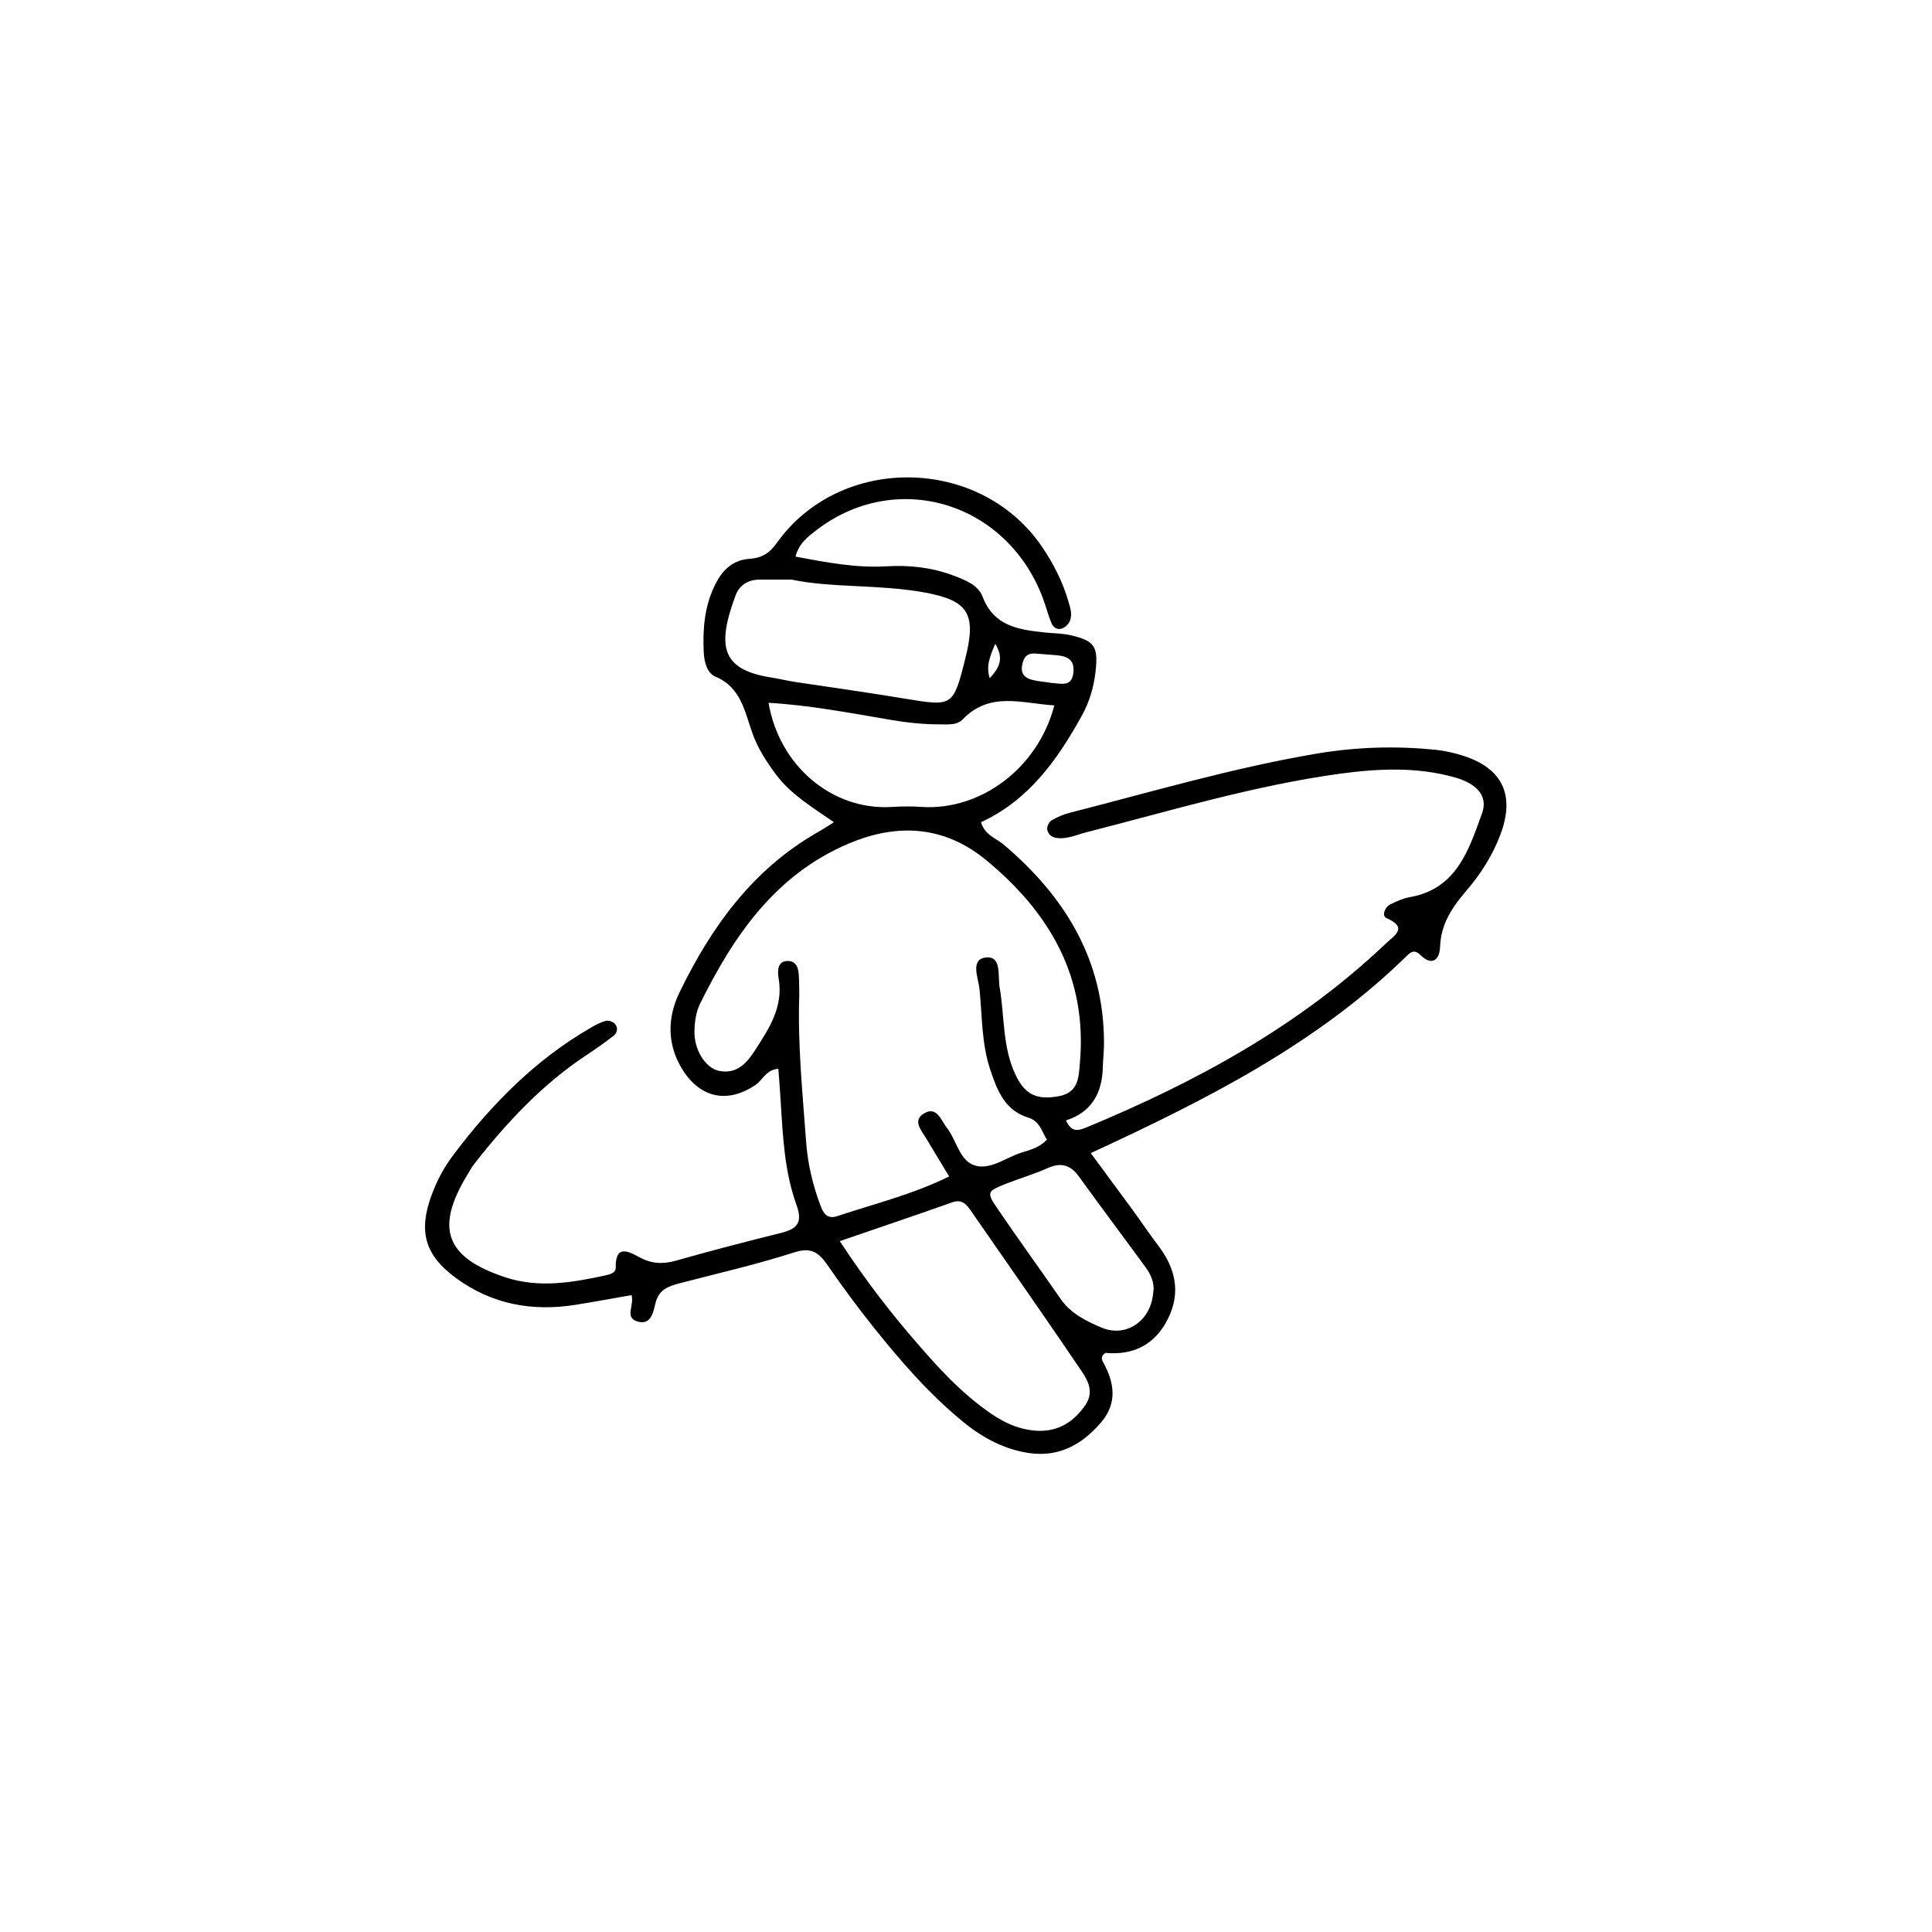 <?xml version="1.0" encoding="UTF-8"?>
<!-- Uploaded to: ICON Repo, www.iconrepo.com, Generator: ICON Repo Mixer Tools -->
<svg fill="#000000" width="800px" height="800px" version="1.1" viewBox="144 144 512 512" xmlns="http://www.w3.org/2000/svg">
 <path d="m350.3 427.23c-3.305 0.262-4.144 2.938-6.035 4.25-7.293 4.984-14.535 3.621-19.312-3.883-4.25-6.719-4.144-13.906-0.84-20.676 8.398-17.266 19.312-32.484 36.473-42.301 1.312-0.734 2.519-1.523 4.41-2.731-5.773-3.988-11.387-7.348-15.324-12.594-2.519-3.41-4.828-6.926-6.246-10.914-2.098-5.824-2.992-12.176-9.812-15.062-2.152-0.891-2.938-3.672-3.098-6.191-0.316-6.086 0.105-12.02 2.731-17.633 1.891-4.039 4.617-7.086 9.395-7.398 3.148-0.211 5.246-1.418 7.242-4.25 16.848-23.562 53.844-22.984 70.219 0.996 3.043 4.461 5.512 9.289 7.031 14.535 0.523 1.73 1.102 3.516 0.367 5.246-0.316 0.734-1.051 1.469-1.785 1.836-1.258 0.578-2.465 0-2.992-1.156-0.945-2.203-1.523-4.566-2.363-6.824-9.707-25.715-39.309-34.32-60.457-17.633-2.098 1.625-4.199 3.305-5.09 6.664 8.188 1.523 16.008 3.043 24.035 2.57 6.035-0.367 12.02 0.262 17.738 2.414 3.098 1.156 6.613 2.465 7.82 5.668 2.992 7.82 9.605 8.711 16.426 9.445 2.363 0.262 4.828 0.211 7.137 0.789 5.93 1.418 6.981 2.887 6.453 8.711-0.418 4.461-1.523 8.605-3.832 12.754-6.508 11.703-14.066 22.25-26.609 28.023 0.996 3.465 3.938 4.199 5.93 5.879 16.375 13.855 26.711 30.699 26.66 52.797 0 2.098-0.262 4.199-0.316 6.297-0.156 6.824-2.992 11.914-9.762 14.066 1.469 3.254 3.305 2.731 5.457 1.836 29.023-12.02 56.363-26.871 79.352-48.754 2.203-2.098 5.984-4.144 0.105-6.719-1.207-0.523-0.523-2.832 1.051-3.621 1.625-0.789 3.305-1.574 5.039-1.891 12.543-2.152 15.742-12.543 19.262-22.25 1.625-4.461-1.258-7.82-7.191-9.5-10.023-2.832-20.203-2.363-30.387-0.996-22.934 3.148-45.082 9.867-67.488 15.586-2.57 0.684-5.09 1.891-7.871 1.418-1.363-0.262-2.203-1.156-2.309-2.363-0.051-0.734 0.523-1.891 1.156-2.258 1.523-0.891 3.203-1.625 4.934-2.047 21.777-5.562 43.402-11.965 65.602-15.691 10.445-1.73 20.887-2.047 31.438-0.945 2.363 0.262 4.723 0.789 7.031 1.523 10.547 3.359 13.906 10.496 9.918 20.992-2.047 5.406-5.09 10.234-8.816 14.59-3.777 4.41-6.926 8.871-7.137 15.062-0.105 3.465-2.152 5.195-5.144 2.258-1.625-1.625-2.57-0.891-3.621 0.105-23.773 23.301-52.898 38.047-83.812 52.324 3.727 5.09 7.398 10.023 11.02 14.957 2.309 3.148 4.461 6.402 6.824 9.5 4.566 5.984 6.086 12.387 2.676 19.312-3.41 7.031-9.289 9.867-16.637 9.184-1.312 0.84-0.996 1.785-0.578 2.519 2.992 5.406 3.777 10.812-0.578 15.902-4.934 5.773-11.02 9.238-18.945 8.133-6.719-0.945-12.492-4.094-17.688-8.344-8.871-7.293-16.375-15.902-23.512-24.824-4.305-5.406-8.449-10.969-12.332-16.637-2.309-3.359-4.305-4.828-8.766-3.41-9.973 3.203-20.258 5.562-30.387 8.188-2.992 0.789-5.562 1.625-6.453 5.301-0.578 2.309-1.156 6.086-4.984 4.777-3.203-1.102-0.578-4.25-1.363-6.926-4.879 0.84-9.812 1.785-14.801 2.57-11.492 1.836-22.148-0.105-31.645-7.031-8.344-6.086-10.078-12.387-6.559-21.988 1.469-3.988 3.465-7.715 6.035-11.02 10.023-13.277 21.621-24.98 36.16-33.379 1.258-0.734 2.625-1.469 4.039-1.836 0.684-0.156 1.836 0.211 2.363 0.789 0.891 0.996 0.684 2.363-0.316 3.148-2.363 1.836-4.828 3.57-7.293 5.195-11.652 7.715-21.043 17.789-29.598 28.707-0.734 0.945-1.312 1.996-1.941 3.043-8.555 14.117-5.719 21.832 10.078 27.078 8.922 2.938 17.789 1.418 26.66-0.523 1.207-0.262 2.625-0.684 2.625-1.996-0.105-6.086 3.148-4.512 6.297-2.781 3.098 1.68 6.086 1.891 9.5 0.945 9.238-2.625 18.527-5.039 27.816-7.348 4.25-1.051 6.086-2.519 4.305-7.453-3.203-8.816-3.621-18.211-4.199-27.5-0.156-2.887-0.418-5.773-0.629-8.766zm71.164 18.84c-1.363-2.203-1.941-4.984-4.934-5.879-6.297-1.941-8.293-7.293-10.129-12.805-2.309-6.926-2.098-14.223-2.832-21.359-0.316-2.887-2.57-7.926 1.836-8.293 4.094-0.367 2.992 4.934 3.516 7.977 1.312 7.66 0.734 15.641 4.094 22.883 2.519 5.457 5.617 6.981 11.492 5.93 5.195-0.945 5.352-4.723 5.668-8.766 2.047-22.777-7.977-39.938-24.93-53.898-11.18-9.133-23.562-9.707-36.316-4.305-19.418 8.188-30.543 24.457-39.465 42.562-0.996 2.098-1.363 4.617-1.418 6.981-0.211 5.039 2.938 10.023 6.559 10.707 4.617 0.891 7.242-1.996 9.445-5.406 3.727-5.773 7.609-11.547 6.297-19.102-0.316-1.996-0.367-4.777 2.625-4.617 2.625 0.156 2.676 2.781 2.781 4.879 0 1.523 0.105 2.992 0.051 4.512-0.418 12.91 0.891 25.77 1.836 38.625 0.418 5.719 1.73 11.23 3.727 16.637 0.789 2.098 1.73 3.883 4.566 2.938 9.812-3.254 19.891-5.719 29.598-10.496-2.258-3.777-4.144-6.824-5.984-9.918-1.258-2.203-3.988-4.934-0.523-6.875 3.305-1.836 4.356 1.941 5.93 3.938 2.57 3.305 3.305 8.605 7.293 9.918 4.25 1.363 8.449-2.203 12.699-3.465 2.258-0.684 4.566-1.312 6.508-3.359zm-54.895 26.871c6.824 10.391 13.594 19.156 20.887 27.5 5.301 6.141 10.812 12.07 17.371 16.898 4.144 3.098 8.555 5.512 13.906 5.824 5.668 0.316 9.867-2.363 12.91-6.824 2.781-4.094-0.051-7.559-2.152-10.652-9.238-13.645-18.734-27.133-28.129-40.723-1.258-1.836-2.414-3.254-5.09-2.309-9.551 3.41-19.156 6.613-29.652 10.234zm-12.754-175.34h-8.605c-2.992 0.051-5.301 1.469-6.297 4.25-5.09 13.699-3.57 19.68 9.656 21.727 2.047 0.316 4.094 0.84 6.191 1.156 9.762 1.469 19.574 2.832 29.336 4.461 12.332 2.047 12.543 1.996 15.691-10.547 2.992-11.859 1.051-15.48-10.758-17.633-12.07-2.203-24.508-1.156-35.215-3.41zm-6.141 32.645c2.832 16.793 16.949 28.551 32.59 27.605 2.676-0.156 5.406-0.211 8.082 0 15.641 0.945 30.754-10.34 35.059-26.922-8.5-0.473-17.004-3.832-24.297 3.727-1.523 1.574-3.938 1.312-5.984 1.312-4.512 0-8.922-0.473-13.434-1.258-10.547-1.785-21.148-3.832-32.012-4.461zm102.02 155.87c0.211-2.203-0.684-4.356-2.152-6.352-5.824-7.977-11.809-15.902-17.582-23.93-2.309-3.254-4.934-3.832-8.5-2.203-3.516 1.574-7.293 2.676-10.914 4.094-5.039 2.047-5.195 2.203-1.996 6.875 5.406 7.926 11.02 15.691 16.48 23.562 2.676 3.938 6.824 5.93 10.863 7.66 6.719 2.832 13.434-1.996 13.75-9.762zm-27.445-161.17c3.098 0.211 5.719 1.156 6.191-2.57 0.473-3.777-1.836-4.566-4.879-4.777-1.785-0.105-3.57-0.316-5.352-0.418-2.258-0.105-3.043 1.312-3.359 3.305-0.367 2.309 0.996 3.305 2.887 3.727 1.73 0.418 3.516 0.523 4.512 0.684zm-15.953-1.207c2.047-2.363 4.094-4.723 1.469-9.133-1.574 3.57-2.465 6.141-1.469 9.133z"/>
</svg>
